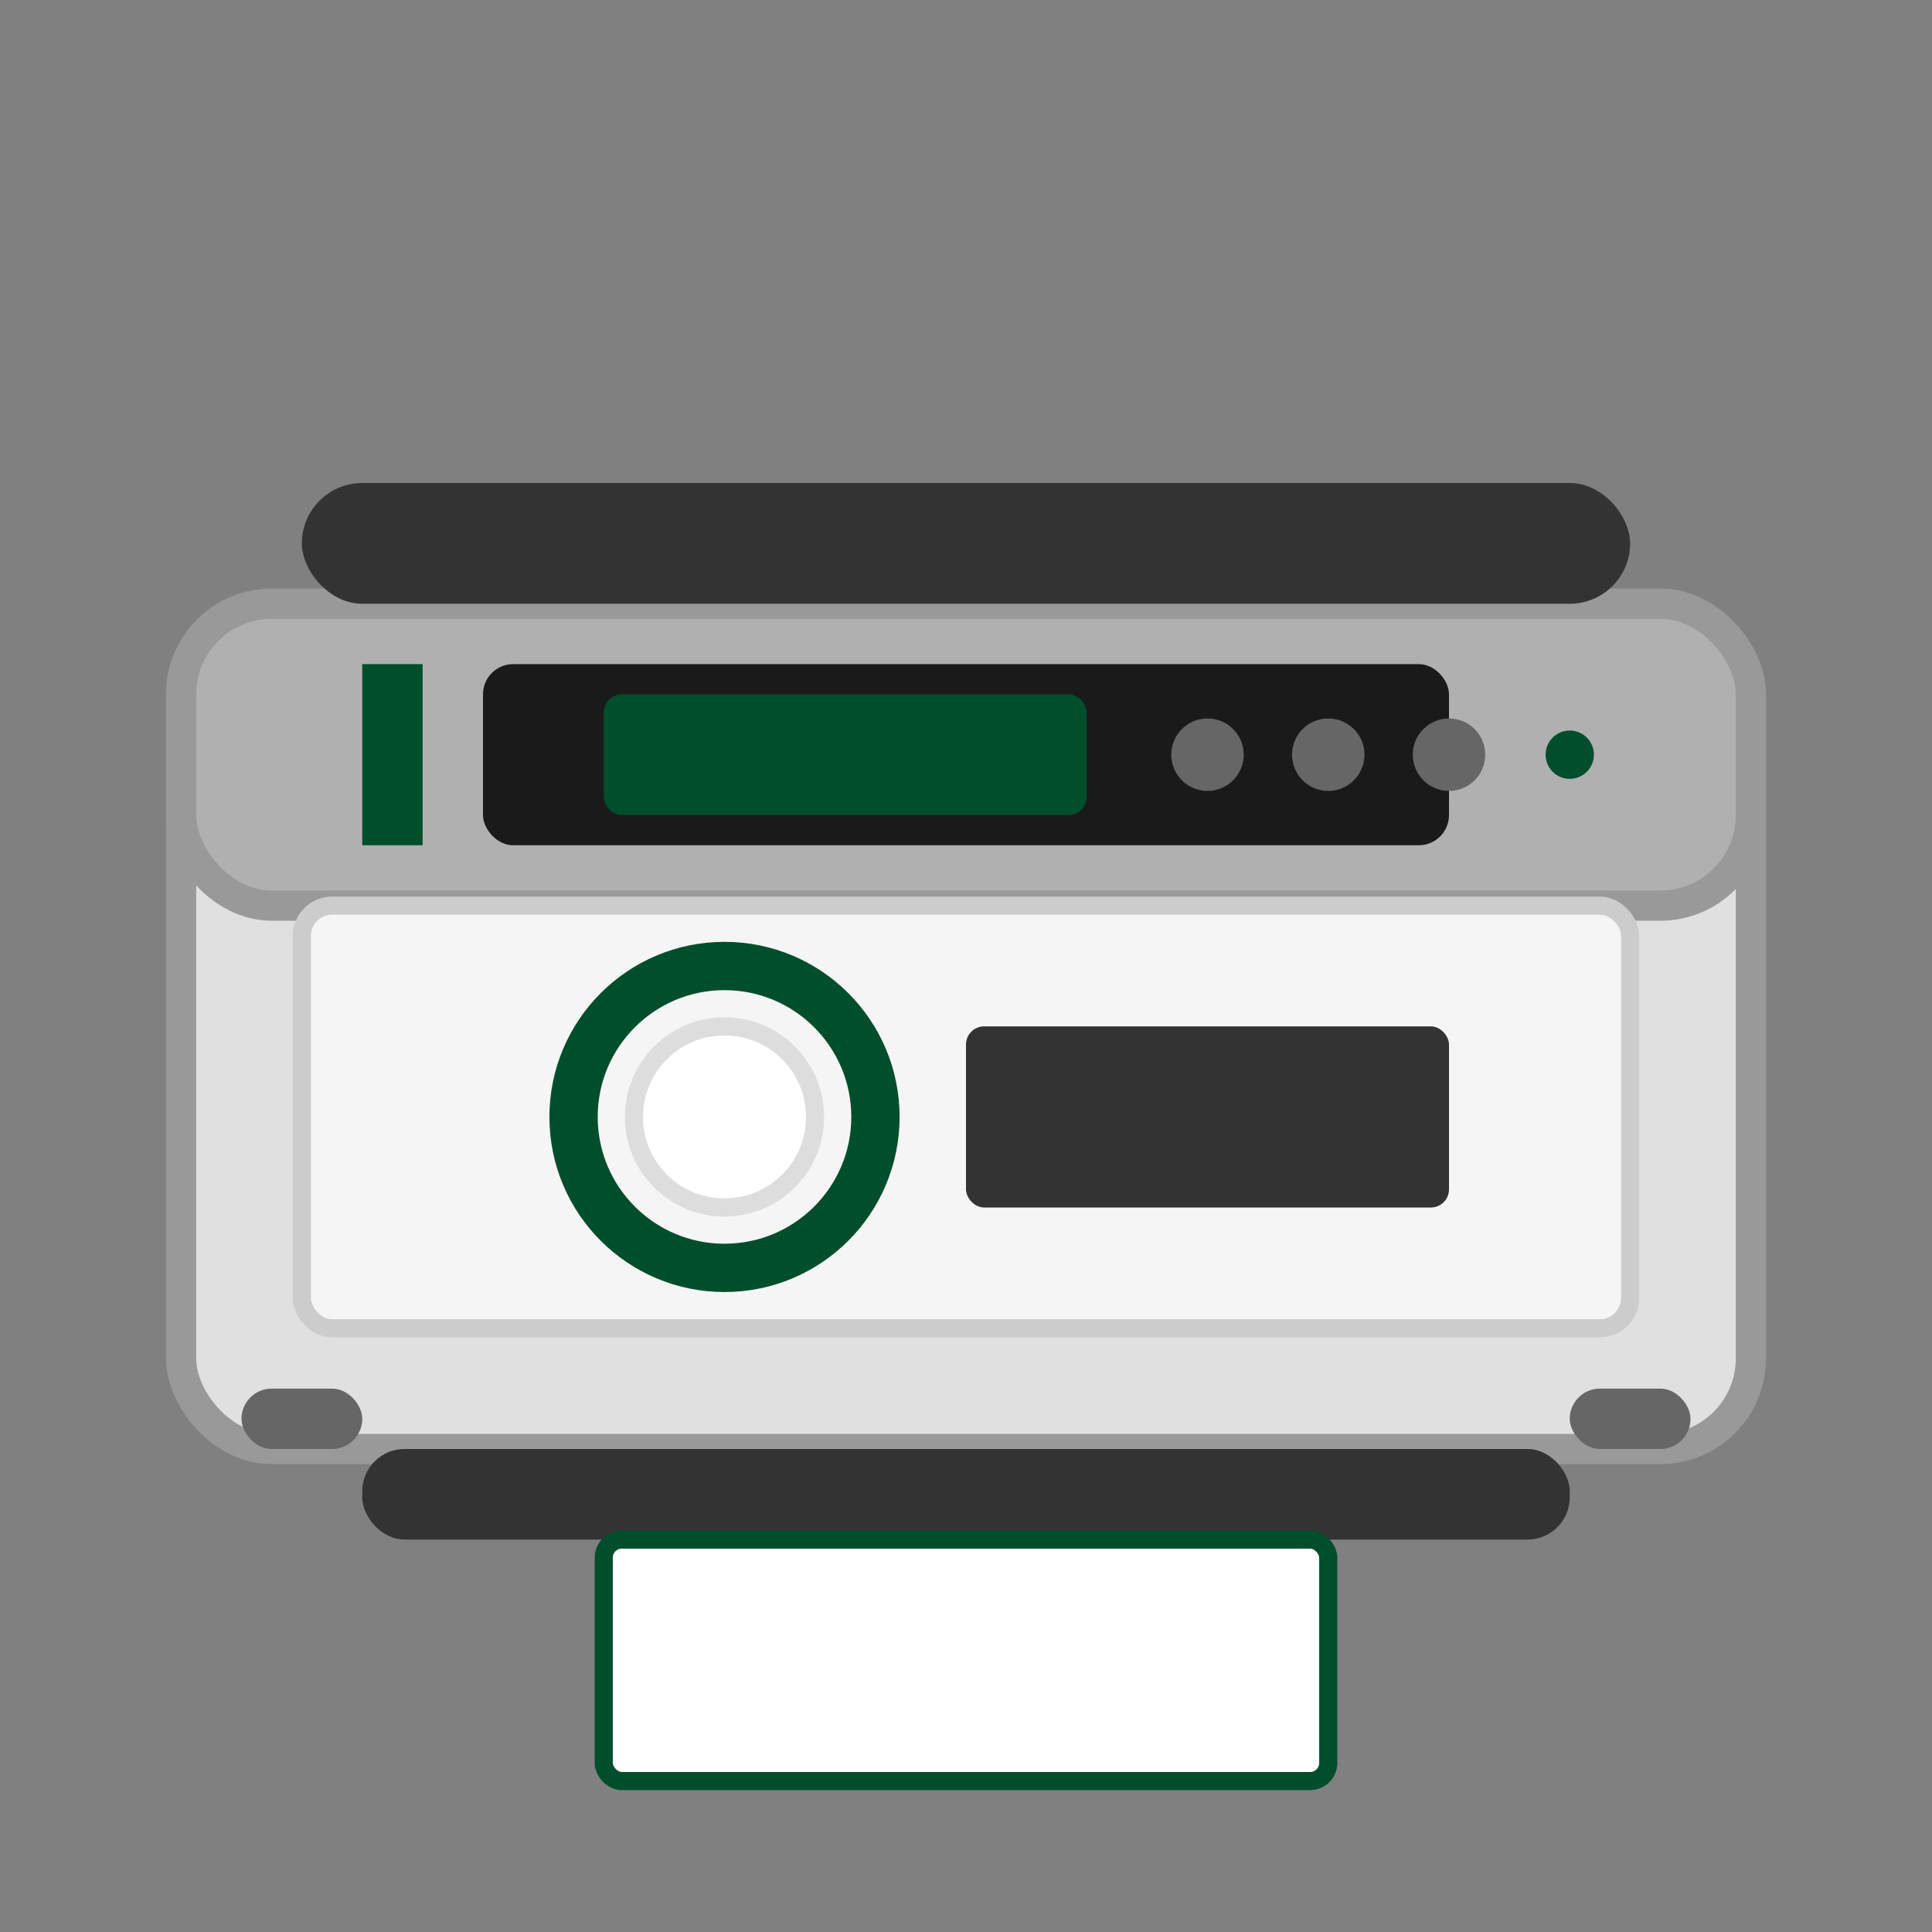 <svg xmlns="http://www.w3.org/2000/svg" viewBox="0 0 32 32" width="32" height="32" fill="none">
  <rect x="0" y="0" width="32" height="32" fill="#808080" stroke="none"/>
  <!-- Main printer body (gray/silver like the image) -->
  <rect x="3" y="10" width="26" height="14" rx="1.5" fill="#E0E0E0" stroke="#999" stroke-width="0.5"/>

  <!-- Printer top cover (darker gray) -->
  <rect x="3" y="10" width="26" height="5" rx="1.5" fill="#B0B0B0" stroke="#999" stroke-width="0.5"/>

  <!-- Paper feed opening -->
  <rect x="5" y="8" width="22" height="2" rx="1" fill="#333"/>

  <!-- Control panel (black section like in image) -->
  <rect x="8" y="11" width="16" height="3" rx="0.5" fill="#1a1a1a"/>

  <!-- LCD Display -->
  <rect x="10" y="11.5" width="8" height="2" rx="0.3" fill="#004E2B"/>

  <!-- Control buttons -->
  <circle cx="20" cy="12.5" r="0.6" fill="#666"/>
  <circle cx="22" cy="12.5" r="0.6" fill="#666"/>
  <circle cx="24" cy="12.5" r="0.6" fill="#666"/>

  <!-- Power LED indicator (Heidelberg green) -->
  <circle cx="26" cy="12.5" r="0.4" fill="#004E2B"/>

  <!-- Printer mechanism area -->
  <rect x="5" y="15" width="22" height="7" rx="0.5" fill="#F5F5F5" stroke="#CCC" stroke-width="0.3"/>

  <!-- Label roll (visible through opening) -->
  <circle cx="12" cy="18.5" r="2.5" fill="none" stroke="#004E2B" stroke-width="0.8"/>
  <circle cx="12" cy="18.5" r="1.5" fill="#FFF" stroke="#DDD" stroke-width="0.3"/>

  <!-- Thermal printhead indicator -->
  <rect x="16" y="17" width="8" height="3" rx="0.3" fill="#333"/>

  <!-- Paper output slot -->
  <rect x="6" y="24" width="20" height="1.5" rx="0.7" fill="#333"/>

  <!-- Label coming out -->
  <rect x="10" y="25.5" width="12" height="4" rx="0.3" fill="#FFF" stroke="#004E2B" stroke-width="0.3"/>

  <!-- Printer feet -->
  <rect x="4" y="23" width="2" height="1" rx="0.5" fill="#666"/>
  <rect x="26" y="23" width="2" height="1" rx="0.5" fill="#666"/>

  <!-- Brand accent (small Heidelberg green detail) -->
  <rect x="6" y="11" width="1" height="3" fill="#004E2B"/>
</svg>